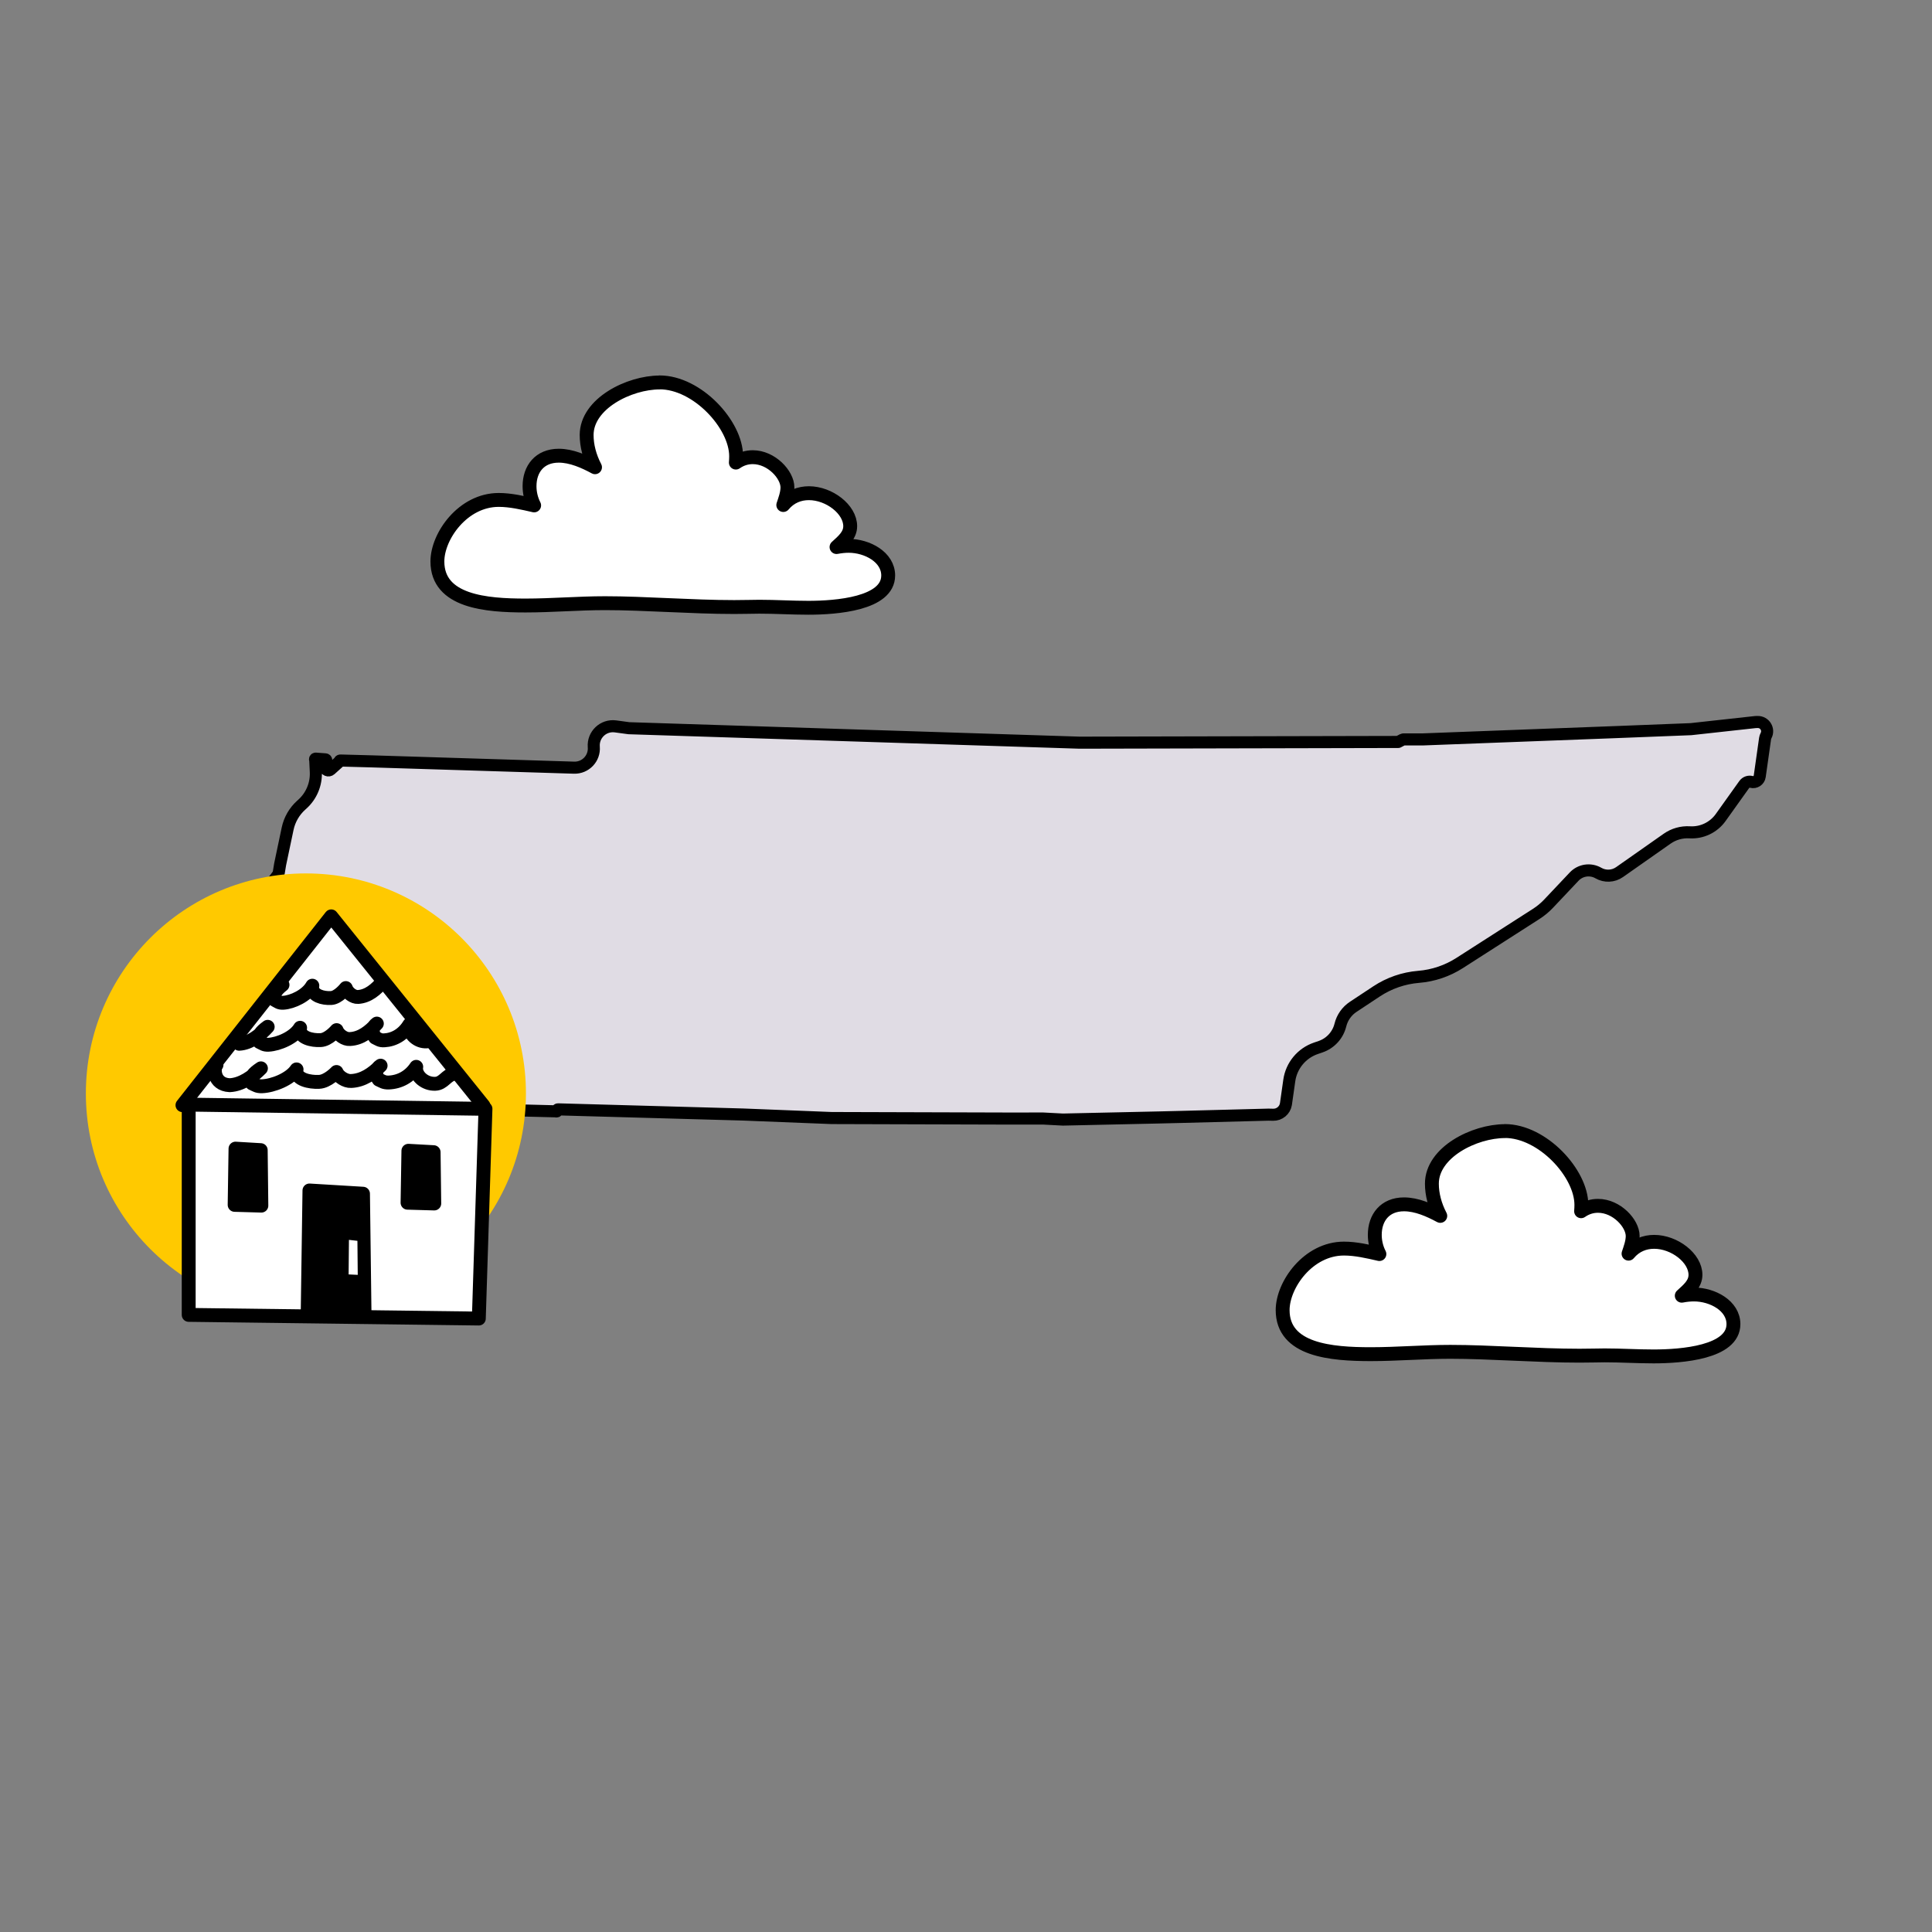 <svg width="160" height="160" viewBox="0 0 160 160" fill="none" xmlns="http://www.w3.org/2000/svg">
<rect x="0" y="0" width="160" height="160" fill="#808080" stroke="none"/>
<path d="M115.792 61.446C115.792 61.446 115.792 61.446 115.792 61.446L89.411 61.505L52.082 60.307L50.971 60.156C49.966 60.02 49.093 60.848 49.175 61.859C49.252 62.803 48.49 63.604 47.543 63.575L30.789 63.053L28.192 62.983C28.154 62.982 28.122 63.008 28.116 63.045C28.113 63.062 28.105 63.077 28.092 63.088L27.371 63.736C27.294 63.805 27.185 63.823 27.09 63.782C26.979 63.734 26.915 63.617 26.935 63.497L27.02 62.982C27.028 62.934 26.993 62.89 26.944 62.886L26.145 62.827C26.101 62.824 26.072 62.874 26.099 62.911C26.105 62.919 26.108 62.929 26.108 62.939L26.155 63.922C26.203 64.937 25.792 65.92 25.036 66.599L24.947 66.679C24.373 67.194 23.978 67.879 23.819 68.634L23.201 71.571L23.082 72.289C23.073 72.348 23.049 72.404 23.013 72.452L20.56 75.737C19.88 76.648 19.502 77.75 19.481 78.887C19.457 80.19 18.965 81.442 18.095 82.412L17.326 83.269C16.656 84.017 16.323 85.007 16.404 86.008L16.45 86.571C16.53 87.562 16.062 88.517 15.229 89.06L13.008 90.509C12.927 90.562 12.906 90.671 12.963 90.75C12.992 90.791 13.038 90.817 13.088 90.821L15.013 90.962L33.334 91.689L41.41 91.919L46.001 92.034L46.073 92.046C46.122 92.054 46.163 92.007 46.148 91.959C46.135 91.915 46.169 91.87 46.215 91.872L61.54 92.3L68.868 92.591L83.614 92.634L86.381 92.631L88.026 92.718L95.892 92.545L97.836 92.498L105.059 92.31L105.436 92.319C105.958 92.33 106.409 91.956 106.494 91.441L106.773 89.48C106.948 88.251 107.796 87.223 108.97 86.819L109.369 86.682C110.183 86.401 110.799 85.727 111.005 84.891C111.157 84.272 111.536 83.733 112.067 83.382L114.002 82.102C115.044 81.413 116.242 80.999 117.487 80.898C118.696 80.8 119.862 80.406 120.883 79.751L127.216 75.691C127.595 75.448 127.943 75.16 128.252 74.833L130.366 72.595C130.885 72.045 131.714 71.924 132.37 72.301C132.92 72.619 133.605 72.588 134.125 72.223L138.065 69.457C138.609 69.075 139.267 68.889 139.93 68.929C140.94 68.991 141.91 68.528 142.498 67.705L144.451 64.969C144.585 64.782 144.821 64.696 145.043 64.754C145.364 64.838 145.687 64.623 145.733 64.295L146.176 61.169C146.188 61.082 146.216 60.997 146.257 60.919C146.53 60.401 146.147 59.781 145.562 59.793L145.386 59.797L140.033 60.386L133.722 60.633L117.855 61.234L116.224 61.236C116.205 61.236 116.186 61.24 116.169 61.249L115.792 61.446C115.792 61.446 115.792 61.446 115.792 61.446Z" fill="#E0DCE4" stroke="black" stroke-linejoin="round"/>
<path d="M54.626 31.675C52.111 31.675 48.583 33.421 48.583 36.026C48.583 36.903 48.822 37.824 49.277 38.695C48.384 38.212 47.32 37.739 46.273 37.739C44.699 37.739 43.854 38.835 43.854 40.265C43.854 40.811 43.984 41.37 44.235 41.855C43.292 41.639 42.283 41.402 41.3 41.402C38.339 41.402 36.223 44.399 36.223 46.498C36.223 49.822 40.259 50.146 43.517 50.146C45.717 50.146 47.894 49.953 50.108 49.953C53.423 49.953 57.281 50.272 60.804 50.272C61.836 50.272 62.246 50.246 62.894 50.246C64.241 50.246 65.596 50.333 66.942 50.333C69.254 50.333 73.556 50.006 73.556 47.658C73.556 46.135 71.823 45.203 70.289 45.203C69.958 45.203 69.621 45.238 69.278 45.305C69.848 44.785 70.41 44.32 70.41 43.574C70.41 42.182 68.672 40.844 66.988 40.844C66.213 40.844 65.446 41.127 64.869 41.823C65.01 41.396 65.212 40.867 65.212 40.364C65.212 39.312 63.889 37.862 62.338 37.862C61.859 37.862 61.381 37.999 60.94 38.309C60.954 38.128 60.963 37.952 60.963 37.777C60.963 35.169 57.745 31.667 54.623 31.667L54.626 31.675Z" fill="white" stroke="black" stroke-width="1.15" stroke-linecap="round" stroke-linejoin="round"/>
<path d="M124.626 93.675C122.111 93.675 118.583 95.421 118.583 98.026C118.583 98.903 118.822 99.824 119.277 100.695C118.384 100.212 117.32 99.739 116.273 99.739C114.699 99.739 113.854 100.835 113.854 102.265C113.854 102.811 113.984 103.37 114.235 103.855C113.292 103.639 112.283 103.402 111.3 103.402C108.339 103.402 106.223 106.399 106.223 108.498C106.223 111.822 110.259 112.146 113.517 112.146C115.717 112.146 117.893 111.953 120.108 111.953C123.423 111.953 127.281 112.272 130.804 112.272C131.836 112.272 132.246 112.246 132.894 112.246C134.241 112.246 135.596 112.333 136.942 112.333C139.254 112.333 143.556 112.006 143.556 109.658C143.556 108.135 141.823 107.203 140.289 107.203C139.958 107.203 139.621 107.238 139.277 107.305C139.848 106.784 140.411 106.32 140.411 105.574C140.411 104.183 138.672 102.844 136.988 102.844C136.213 102.844 135.446 103.127 134.869 103.823C135.01 103.396 135.212 102.867 135.212 102.364C135.212 101.312 133.889 99.862 132.338 99.862C131.859 99.862 131.381 99.999 130.94 100.309C130.954 100.128 130.963 99.952 130.963 99.777C130.963 97.169 127.745 93.667 124.623 93.667L124.626 93.675Z" fill="white" stroke="black" stroke-width="1.15" stroke-linecap="round" stroke-linejoin="round"/>
<path d="M25.334 108.778C35.397 108.778 43.556 100.619 43.556 90.556C43.556 80.492 35.397 72.333 25.334 72.333C15.27 72.333 7.111 80.492 7.111 90.556C7.111 100.619 15.27 108.778 25.334 108.778Z" fill="#FFC900"/>
<path d="M40.205 91.827L39.654 109.196L15.627 108.893V91.48L40.036 91.827H40.205Z" fill="white"/>
<path d="M27.431 75.889L40.035 91.56V91.827L15.627 91.48L15.307 91.276L27.431 75.889Z" fill="white"/>
<path d="M15.627 91.48V108.893L39.654 109.196L40.205 91.827H40.036L15.627 91.48Z" stroke="black" stroke-width="1.15" stroke-linecap="round" stroke-linejoin="round"/>
<path d="M15.111 91.525L15.307 91.276L27.431 75.889L40.036 91.56" stroke="black" stroke-width="1.15" stroke-linecap="round" stroke-linejoin="round"/>
<path d="M30.187 108.645L30.062 98.858L25.627 98.591L25.484 108.511L30.187 108.645Z" fill="black" stroke="black" stroke-width="1.15" stroke-linecap="round" stroke-linejoin="round"/>
<path d="M21.645 99.845L21.592 95.249L19.503 95.125L19.432 99.782L21.645 99.845Z" fill="black" stroke="black" stroke-width="1.15" stroke-linecap="round" stroke-linejoin="round"/>
<path d="M35.964 99.667L35.911 95.418L33.822 95.302L33.751 99.604L35.964 99.667Z" fill="black" stroke="black" stroke-width="1.15" stroke-linecap="round" stroke-linejoin="round"/>
<path d="M29.627 105.578L29.6 102.76L28.898 102.68L28.871 105.542L29.627 105.578Z" fill="white"/>
<path d="M17.929 88.191C17.68 88.387 17.636 89.809 19.022 89.871C20.018 89.827 20.951 89.142 21.609 88.475C20.889 88.947 20.862 89.169 20.747 89.427L20.871 89.72C21.191 89.862 21.289 89.969 21.698 89.96C22.613 89.924 24.027 89.373 24.56 88.564C24.551 88.618 24.542 88.68 24.542 88.733C24.587 89.391 25.609 89.631 26.418 89.596C27.138 89.569 27.867 88.778 27.867 88.778C28.027 89.178 28.622 89.551 29.076 89.524C30.071 89.48 30.862 88.911 31.52 88.253C30.8 88.724 31.369 89.409 31.369 89.409C31.689 89.551 31.787 89.658 32.196 89.649C33.111 89.613 33.938 89.16 34.471 88.351C34.462 88.404 34.453 88.467 34.453 88.52C34.498 89.178 35.218 89.782 36.036 89.755C36.756 89.729 36.951 89.018 37.636 88.911" stroke="black" stroke-width="1.15" stroke-linecap="round" stroke-linejoin="round"/>
<path d="M19.805 86.44C20.72 86.396 21.565 85.703 22.169 85.036C21.511 85.507 21.485 85.738 21.378 85.996L21.485 86.289C21.778 86.422 21.867 86.538 22.24 86.52C23.076 86.476 24.374 85.925 24.854 85.116C24.845 85.169 24.836 85.231 24.836 85.285C24.871 85.942 25.805 86.174 26.551 86.138C27.209 86.111 27.876 85.311 27.876 85.311C28.018 85.711 28.56 86.085 28.978 86.049C29.894 86.005 30.614 85.427 31.209 84.769C30.551 85.24 31.067 85.925 31.067 85.925C31.36 86.058 31.449 86.174 31.823 86.156C32.658 86.111 33.414 85.658 33.903 84.849C33.894 84.903 33.885 84.965 33.885 85.018C33.92 85.676 34.587 86.28 35.325 86.245" stroke="black" stroke-width="1.15" stroke-linecap="round" stroke-linejoin="round"/>
<path d="M23.396 81.56C22.791 82.031 22.765 82.262 22.667 82.52L22.765 82.813C23.031 82.947 23.111 83.062 23.458 83.044C24.223 83 25.414 82.449 25.867 81.631C25.858 81.684 25.858 81.747 25.849 81.8C25.885 82.458 26.738 82.689 27.422 82.653C28.027 82.618 28.64 81.827 28.64 81.827C28.774 82.227 29.262 82.591 29.654 82.564C30.489 82.511 31.156 81.942 31.707 81.276" stroke="black" stroke-width="1.15" stroke-linecap="round" stroke-linejoin="round"/>
</svg>
